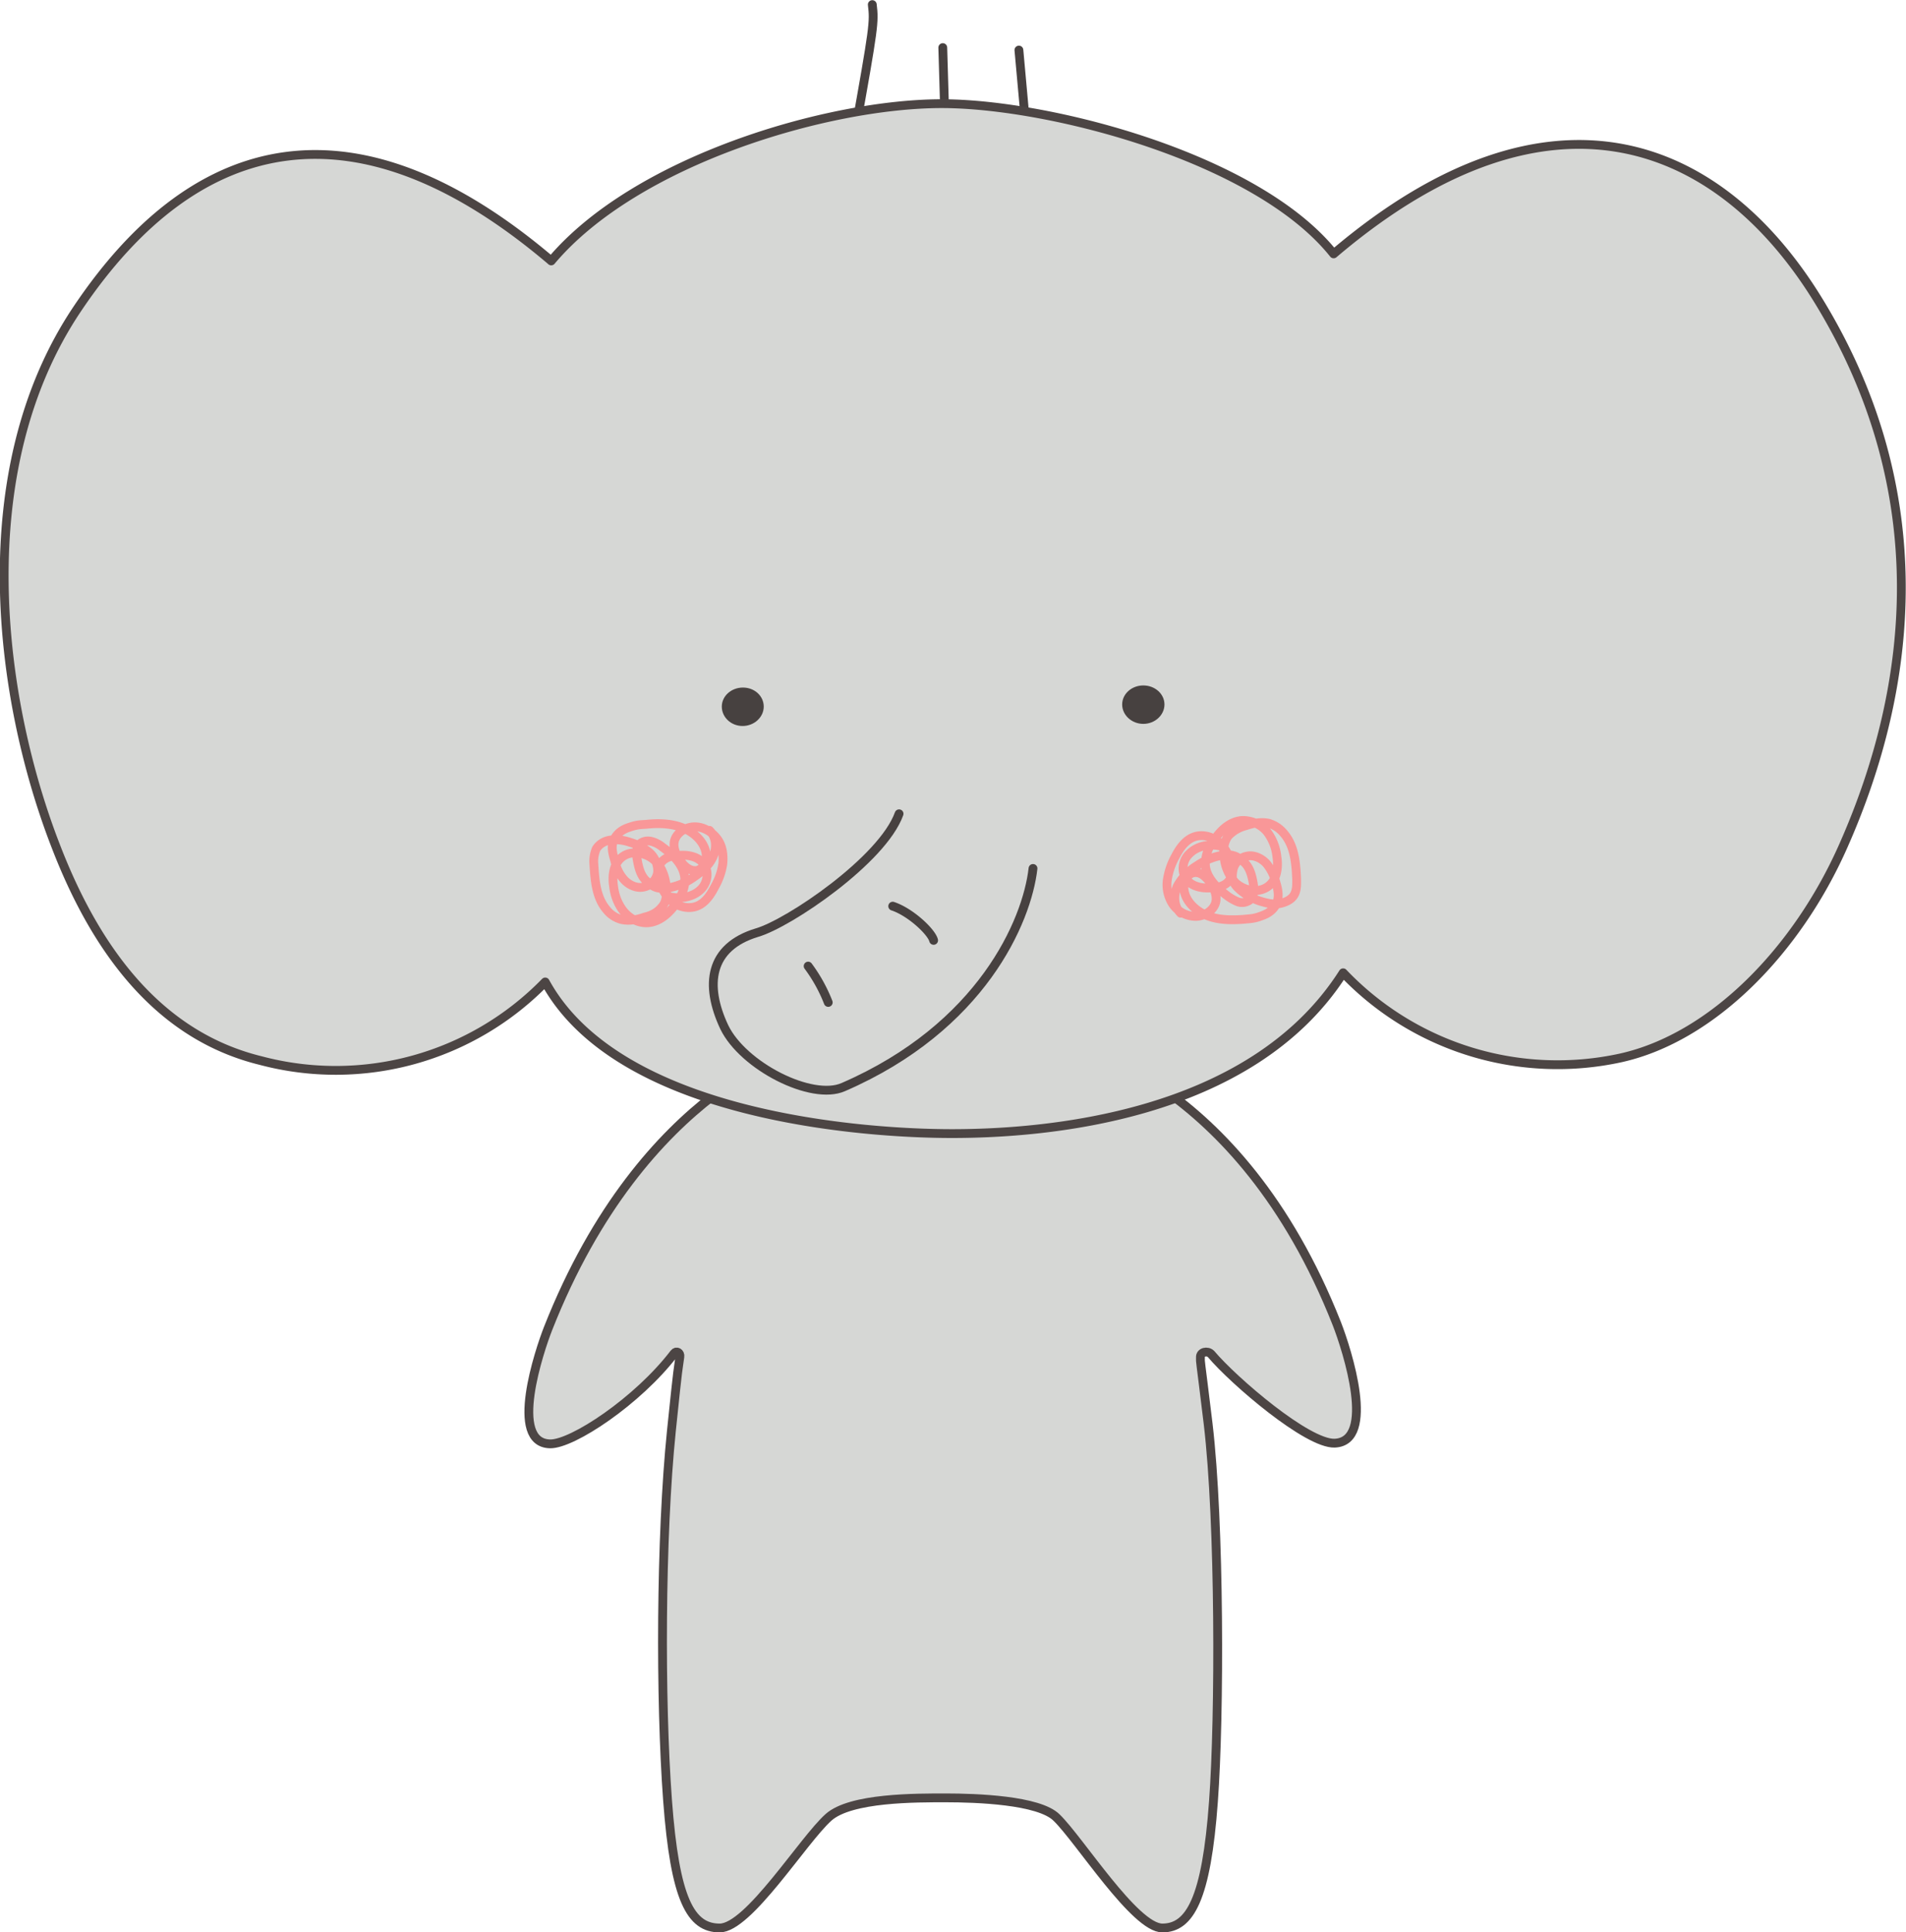 <svg xmlns="http://www.w3.org/2000/svg" id="_レイヤー_2" viewBox="0 0 540.8 548"><defs><style>.cls-1{fill:#474140}.cls-3,.cls-4{stroke-linecap:round;stroke-linejoin:round;stroke-width:2.5px;stroke:#474140;fill:none}.cls-4{stroke:#f99798}</style></defs><g id="_三男"><path d="M302.2 295.7s49.2 9 77.1 79.7c3 7.7 11.2 33.4-.6 33.9-7.7.3-28.6-17.6-35.1-25.3-1-1-3.1-.6-3 1 0 1.9-.2-1 2.2 18.9 3.3 27.9 3.3 82.7 1.5 107-2 27.7-6.7 35.9-14.5 35.9s-23.5-25-30-31.3c-5-5-22.9-5.6-31.4-5.6s-27-.1-33.3 5.5c-7.2 6.4-22.7 31.4-30.9 31.4s-12.7-7.9-14.8-36.3-2-74.4 1.1-104.7c2.1-20.4 1.8-16.4 2.4-21 .2-1.2-1-1.8-1.6-1-10.4 13.6-28.9 25.8-35.2 25.7-11.9-.2-3-26.6-.6-32.7 27.2-69 73.4-80.4 73.4-80.4l73.3-.6Z" style="stroke-width:2.5px;fill:#d6d7d5;stroke:#4c4544;stroke-miterlimit:10"/><path d="m267.5 13.5.7 23.9M247.5 1.3c.6 5 .5 6.1-5 36.8M289.1 14.2l2.1 23.2" class="cls-3"/><path d="M156.4 74c24-28.5 78.4-44.6 110.8-44.6 30.7 0 89.5 15.4 111.2 42.6 62-52.7 110.2-31.6 137.7 13.5 33 54 27 109 7 154.2-13.2 30-37.3 54.5-63.1 60.3a84 84 0 0 1-78.9-24.1c-26.3 41.3-85.4 45.6-111 45.6-24.9 0-94.5-4.8-115.4-43A83 83 0 0 1 74 300.8c-27-6.6-45.7-28.4-58.2-60.9C-.4 198.2-9 133.5 22 87.5c34.3-51 80-59.7 134.3-13.6" style="stroke-linecap:round;stroke-linejoin:round;stroke-width:2.5px;fill:#d6d7d5;stroke:#4c4544"/><path d="M330.4 199.8c0 3-2.7 5.5-6 5.5s-6-2.5-6-5.5 2.7-5.4 6-5.4 6 2.4 6 5.4M216.7 200.4c0 3-2.7 5.5-6 5.5s-5.9-2.5-5.9-5.5 2.7-5.4 6-5.4 5.9 2.4 5.9 5.4" class="cls-1"/><path d="M293.1 246.3c-1.7 15-14.6 45-53.8 62-9 4-28.5-6-33.8-17-5.6-11.9-4.3-22.7 9.3-26.8 9-2.6 35.6-20.6 40.3-33.7" class="cls-3"/><path d="M229.3 274a44 44 0 0 1 5.7 10.3M253.3 257c5.1 1.7 11 7.3 11.6 9.7" class="cls-3"/><path d="M335 259c-2-2-2-5.1-1-7.6q2-3.7 5.8-6 3-2 6.3-2.7c3.3-.7 4.9.1 6.6 1.6 1.9 1.5 2.5 4 2.9 6.3.3 1.7.3 3.8-1.2 4.8q-1.5.9-3.1.4-1.5-.6-2.9-1.6c-3.1-2.3-6.2-5.3-6.4-9q0-4 2.6-7.1c1.8-2.7 4.5-5.2 7.9-5.4a9 9 0 0 1 7 3.2 14 14 0 0 1 2.8 7.1c.5 3.1 0 6.8-2.8 8.6s-6.6.9-8.9-1.2a12 12 0 0 1-3.3-8.1q-.4-2.8 1.1-5.1 2-2.2 5-3c2.1-.7 4.4-1.2 6.6-.7q2.6.8 4.3 2.9c3 3.5 3.4 8.3 3.6 12.9 0 1.5.1 3.1-.7 4.5s-2.6 2.2-4.3 2.5-3.6-.2-5.3-.7q-3.1-1-5.6-3.1c-2.5-2.1-2.5-3.5-2.2-5.5a5 5 0 0 1 4.1-4.2c2-.4 4.2.7 5.5 2.2a14 14 0 0 1 2.6 5.2c.6 1.9 1 4 .3 5.8q-1 2.4-3.7 3.5c-2.7 1.1-3.6 1-5.4 1.2-3.7.3-7.7.3-11.1-1.2s-6.2-4.5-6.2-8c0-1.7 1-3.7 2.9-4s3.4 1.3 4.5 2.7c1.1 1.6 2 3.5 1.7 5.4-.4 2.4-3 4.2-5.6 4.3a8 8 0 0 1-6.6-3.4 10 10 0 0 1-1.6-6.9 20 20 0 0 1 2.4-6.9c1.2-2.3 3-4.8 5.7-5.5 2.3-.6 4.9.2 6.6 1.7s2.8 3.7 3.4 5.8c.4 1.8.6 3.7-.6 5.1-1 1.4-3.1 2-5 2-2.2.2-4.7-.2-6.3-1.6-2.4-2-2.2-5.9 0-8 2.2-2.3 5.8-3 9-2.2M201.3 235.5c2 2 2.1 5 1 7.5s-3.4 4.4-5.8 6q-2.9 2-6.3 2.7c-3.4.7-4.8-.1-6.5-1.6-1.9-1.5-2.5-4-2.9-6.3-.3-1.7-.4-3.8 1.2-4.8q1.4-.8 3.1-.3 1.6.5 2.8 1.5c3.2 2.3 6.2 5.3 6.4 9 .2 2.5-1 5-2.5 7.1-1.9 2.6-4.5 5.1-7.9 5.4-2.8.2-5.4-1.3-7-3.3s-2.5-4.5-2.8-7c-.5-3.2 0-6.8 2.8-8.6 2.6-1.7 6.5-.9 8.8 1.2 2.3 2 3.2 5.2 3.4 8.1 0 1.8 0 3.6-1.2 5q-1.8 2.3-5 3c-2 .7-4.3 1.2-6.5.7a8 8 0 0 1-4.3-2.8c-3-3.5-3.3-8.4-3.6-12.9q-.2-2.3.7-4.4 1.5-2.2 4.4-2.5 2.6-.2 5.2.7 3.1.9 5.6 3a7 7 0 0 1 2.2 5.5 5 5 0 0 1-4.1 4.2c-2 .4-4.2-.7-5.5-2.2q-1.9-2.2-2.5-5.1c-.6-2-1.2-4-.4-5.9q1-2.4 3.7-3.5c2.7-1 3.6-1 5.4-1.1 3.7-.4 7.6-.3 11 1.2s6.2 4.5 6.2 8c0 1.6-1 3.6-2.8 3.9-2 .2-3.5-1.3-4.5-2.7-1.2-1.6-2.1-3.5-1.8-5.4.4-2.4 3-4.2 5.6-4.3s5.1 1.4 6.6 3.4 1.8 4.5 1.6 7q-.5 3.5-2.4 6.8c-1.2 2.3-2.9 4.8-5.6 5.5-2.4.6-5-.2-6.7-1.8a11 11 0 0 1-3.3-5.8c-.4-1.7-.6-3.6.5-5s3.1-2 5-2c2.3-.2 4.7.2 6.3 1.6 2.4 2 2.2 5.8 0 8s-5.8 2.9-9 2.1" class="cls-4"/></g></svg>
